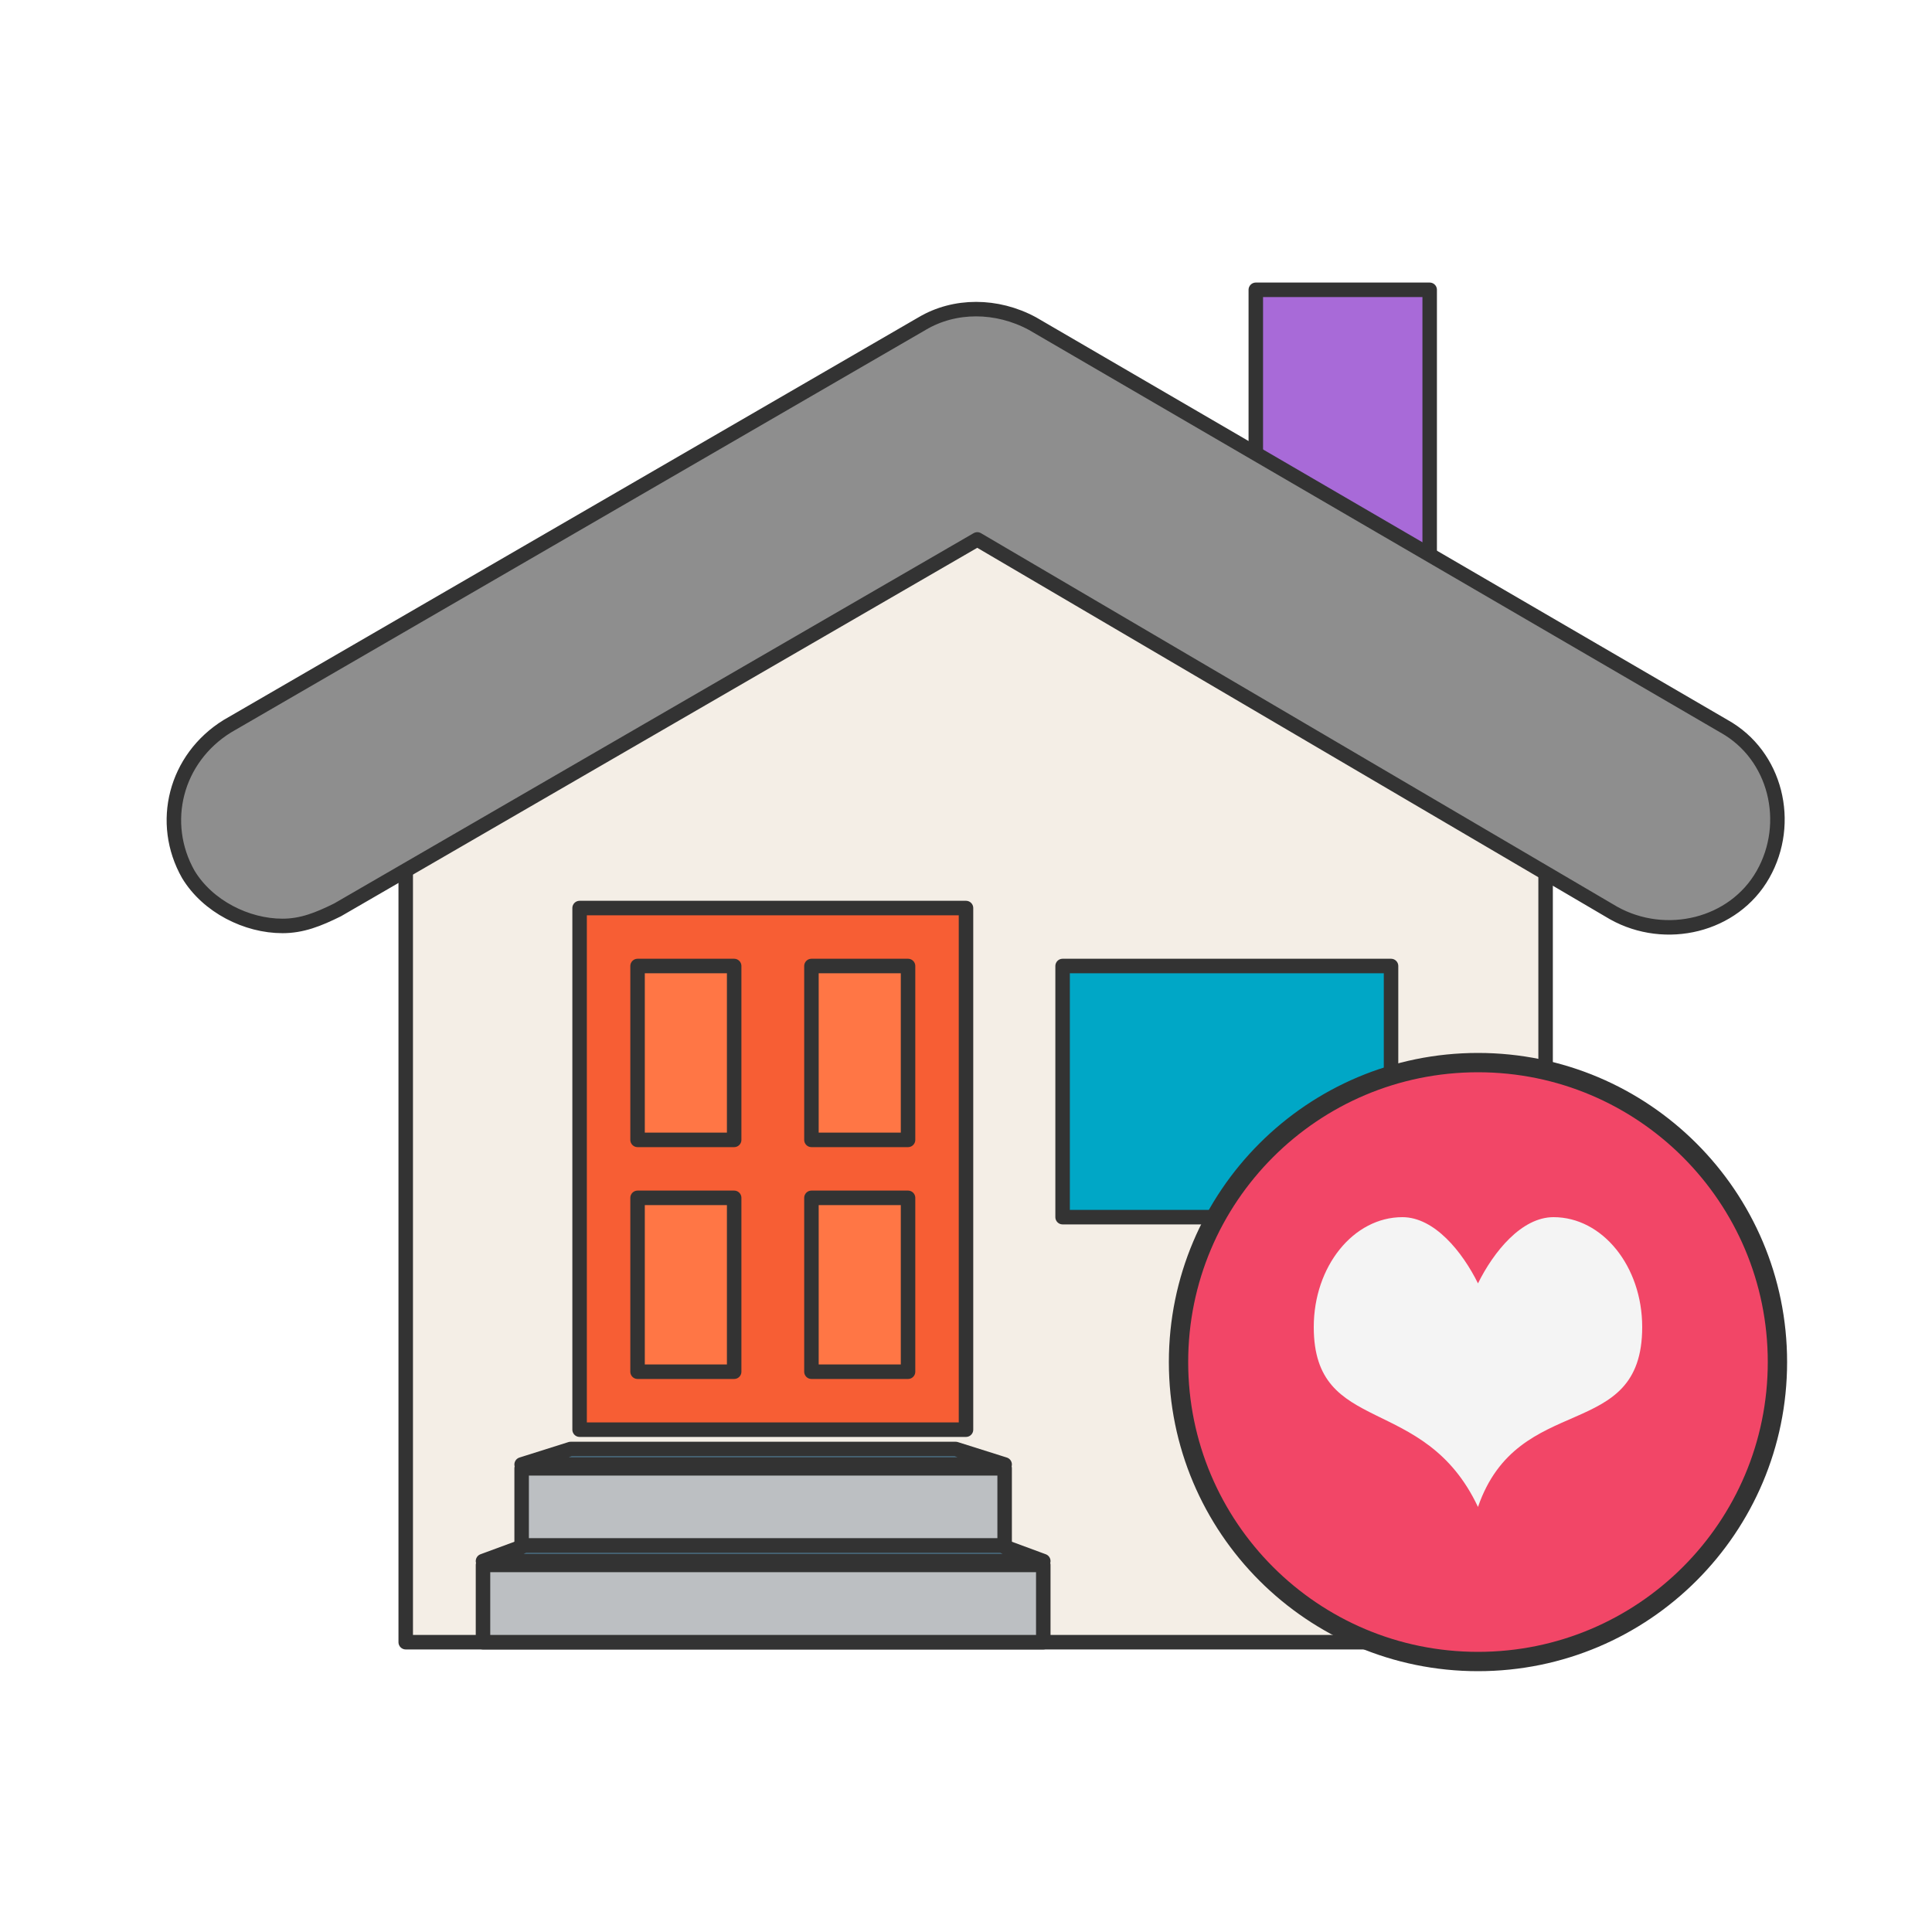 <?xml version="1.0" encoding="utf-8"?>
<svg xmlns="http://www.w3.org/2000/svg" class="icon-service-safeplace" viewBox="0 0 100 100" fill="currentColor">
    <defs>
        <path id="cha" d="M0 72h85V0H0z"></path>
    </defs>
    <g fill="none" fill-rule="evenodd" transform="translate(8 14)">
        <path fill="#A86AD8" d="M57 19h9V1h-9z"></path>
        <path stroke="#333" stroke-linecap="round" stroke-linejoin="round" stroke-width=".75" d="M57 19h9V1h-9z"
             ></path>
        <path fill="#F4EEE6" d="M42.585 6L13 23.276V71h59V23.276z"></path>
        <path stroke="#333" stroke-linecap="round" stroke-linejoin="round" stroke-width=".75"
              d="M42.585 6L13 23.276V71h59V23.276z"></path>
        <path fill="#8E8E8E"
              d="M6.62 33.926c-1.848 0-3.865-1-4.873-2.668-1.513-2.667-.672-6.001 2.017-7.668L39.727 2.75c1.68-1 3.865-1 5.714 0l35.795 20.84c2.69 1.5 3.53 5.001 2.017 7.668-1.512 2.668-5.042 3.501-7.73 2.001L42.584 13.92 9.477 33.092c-1.008.5-1.848.834-2.857.834"
             ></path>
        <path stroke="#333" stroke-linecap="round" stroke-linejoin="round" stroke-width=".75"
              d="M6.62 33.926c-1.848 0-3.865-1-4.873-2.668-1.513-2.667-.672-6.001 2.017-7.668L39.727 2.75c1.68-1 3.865-1 5.714 0l35.795 20.84c2.69 1.5 3.53 5.001 2.017 7.668-1.512 2.668-5.042 3.501-7.73 2.001L42.584 13.92 9.477 33.092c-1.008.5-1.848.834-2.857.834z"
             ></path>
        <path fill="#F75E34" d="M22 60h20V33H22z"></path>
        <path stroke="#333" stroke-linecap="round" stroke-linejoin="round" stroke-width=".75" d="M22 60h20V33H22z"
             ></path>
        <path fill="#00A7C6" d="M47 49h17V36H47z"></path>
        <path stroke="#333" stroke-linecap="round" stroke-linejoin="round" stroke-width=".75" d="M47 49h17V36H47z"
             ></path>
        <path fill="#FF7645" d="M25 45h5v-9h-5z"></path>
        <path stroke="#333" stroke-linecap="round" stroke-linejoin="round" stroke-width=".75" d="M25 45h5v-9h-5z"
             ></path>
        <path fill="#FF7645" d="M34 45h5v-9h-5z"></path>
        <path stroke="#333" stroke-linecap="round" stroke-linejoin="round" stroke-width=".75" d="M34 45h5v-9h-5z"
             ></path>
        <path fill="#FF7645" d="M25 57h5v-9h-5z"></path>
        <path stroke="#333" stroke-linecap="round" stroke-linejoin="round" stroke-width=".75" d="M25 57h5v-9h-5z"
             ></path>
        <path fill="#FF7645" d="M34 57h5v-9h-5z"></path>
        <path stroke="#333" stroke-linecap="round" stroke-linejoin="round" stroke-width=".75" d="M34 57h5v-9h-5z"
             ></path>
        <path fill="#BCBFC2" d="M19 66h25v-4H19z"></path>
        <path stroke="#333" stroke-linecap="round" stroke-linejoin="round" stroke-width=".75" d="M19 66h25v-4H19z"
             ></path>
        <path fill="#BCBFC2" d="M17 71h29v-4H17z"></path>
        <path stroke="#333" stroke-linecap="round" stroke-linejoin="round" stroke-width=".75" d="M17 71h29v-4H17z"
             ></path>
        <path fill="#527F99" d="M46 66.8H17l2.167-.8h24.666z"></path>
        <path stroke="#333" stroke-linecap="round" stroke-linejoin="round" stroke-width=".75"
              d="M46 66.8H17l2.167-.8h24.666z"></path>
        <path fill="#527F99" d="M44 61.8H19l2.534-.8h19.932z"></path>
        <path stroke="#333" stroke-linecap="round" stroke-linejoin="round" stroke-width=".75"
              d="M44 61.8H19l2.534-.8h19.932z"></path>
        <path fill="#F24667" stroke="#333"
              d="M53 56.5C53 47.94 59.94 41 68.5 41 77.06 41 84 47.94 84 56.5 84 65.06 77.06 72 68.5 72 59.94 72 53 65.06 53 56.5"></path>
        <path fill="#F4F4F4"
              d="M68.5 52.428C67.694 50.795 66.246 49 64.588 49 62.054 49 60 51.546 60 54.689c0 5.678 5.71 3.379 8.5 9.311 2.087-6.05 8.5-3.282 8.5-9.311C77 51.546 74.945 49 72.41 49c-1.657 0-3.104 1.795-3.91 3.428z"></path>
    </g>
</svg>